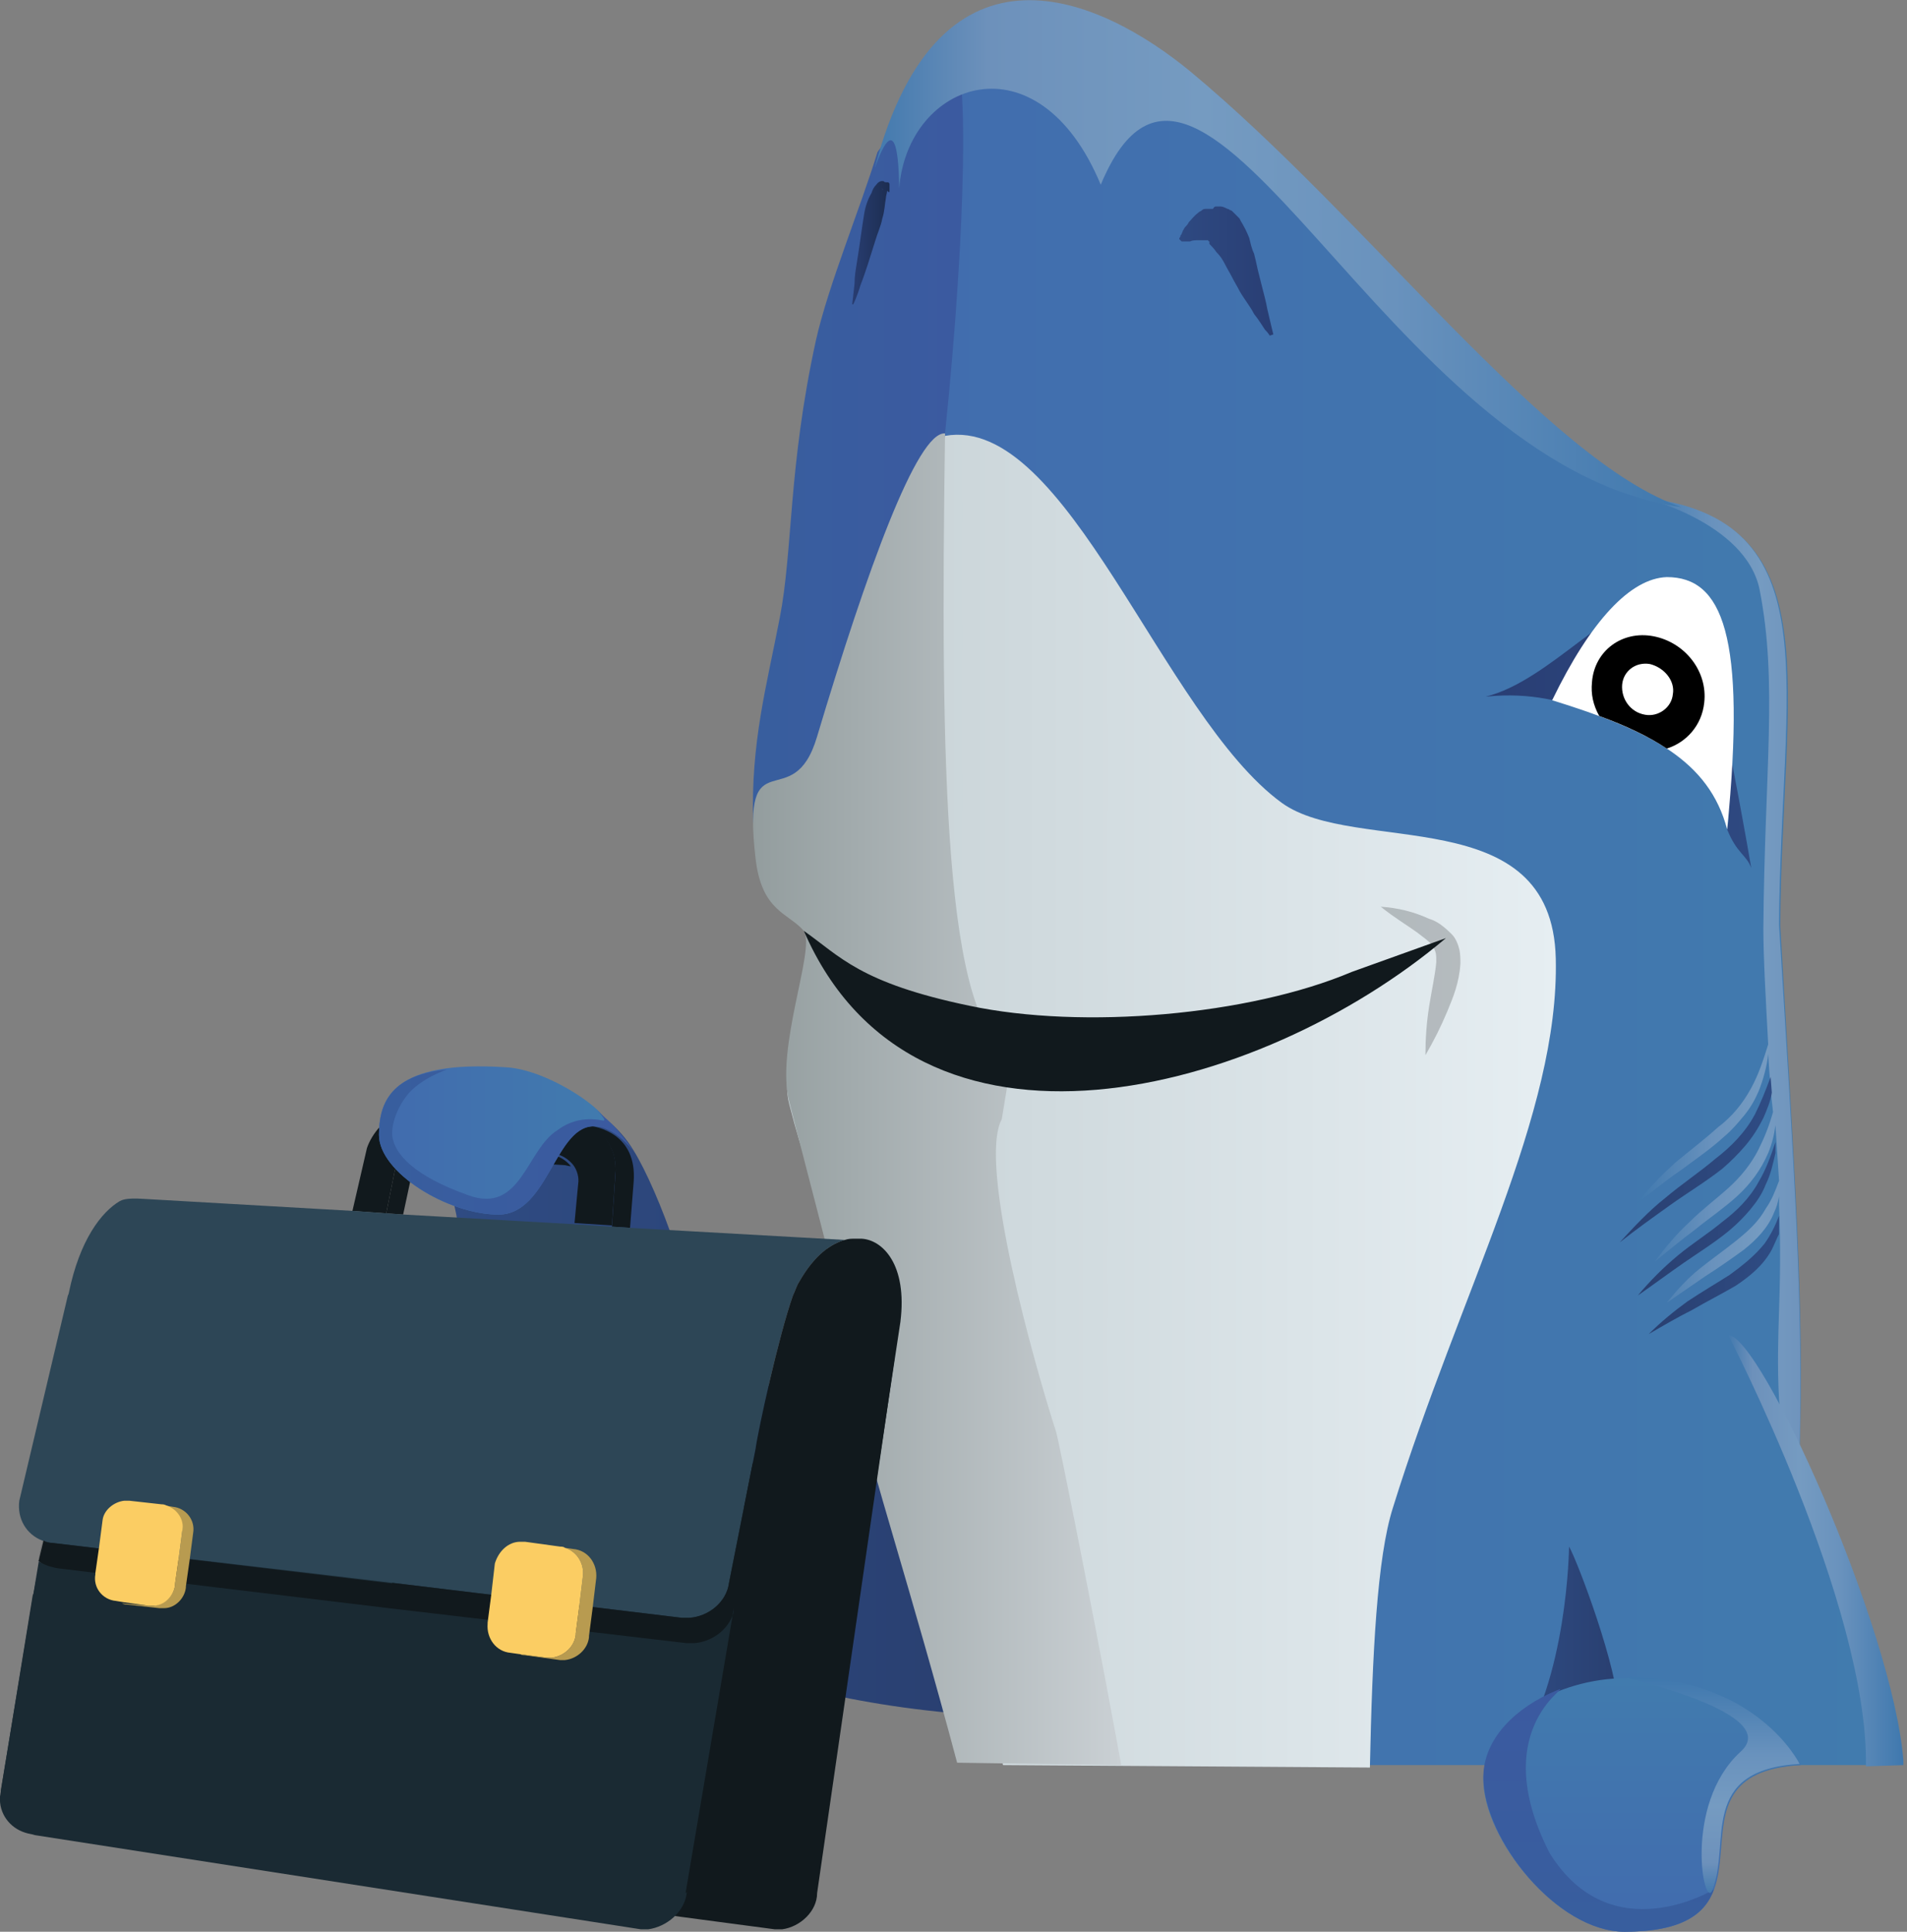 <?xml version="1.0" encoding="utf-8"?>
<!-- Generator: Adobe Illustrator 23.0.4, SVG Export Plug-In . SVG Version: 6.00 Build 0)  -->
<svg version="1.1" id="Layer_1" xmlns="http://www.w3.org/2000/svg" xmlns:xlink="http://www.w3.org/1999/xlink" x="0px" y="0px"
	 viewBox="0 0 158 160" style="enable-background:new 0 0 158 160;" xml:space="preserve">
<rect x="0" y="0" width="158" height="160" fill="#808080" stroke="none"/>
<style type="text/css">
	.st0{fill:url(#SVGID_1_);}
	.st1{fill:url(#SVGID_2_);}
	.st2{fill:url(#SVGID_3_);}
	.st3{fill:url(#SVGID_4_);}
	.st4{fill:url(#SVGID_5_);}
	.st5{fill:url(#SVGID_6_);}
	.st6{fill:url(#SVGID_7_);}
	.st7{fill:#FFFFFF;}
	.st8{fill:url(#SVGID_8_);}
	.st9{fill:url(#SVGID_9_);}
	.st10{fill:url(#SVGID_10_);}
	.st11{opacity:0.2;}
	.st12{fill:url(#SVGID_11_);}
	.st13{fill:#11191D;}
	.st14{fill:url(#SVGID_12_);}
	.st15{fill:url(#SVGID_13_);}
	.st16{fill:url(#SVGID_14_);}
	.st17{fill:url(#SVGID_15_);}
	.st18{fill:url(#SVGID_16_);}
	.st19{fill:url(#SVGID_17_);}
	.st20{fill:#1A2A33;}
	.st21{fill:#2D4656;}
	.st22{fill:#B89B50;}
	.st23{fill:#FBCD63;}
	.st24{fill:url(#SVGID_18_);}
	.st25{fill:url(#SVGID_19_);}
	.st26{fill:url(#SVGID_20_);}
	.st27{fill:url(#SVGID_21_);}
	.st28{fill:url(#SVGID_22_);}
	.st29{fill:url(#SVGID_23_);}
</style>
<g>
	
		<linearGradient id="SVGID_1_" gradientUnits="userSpaceOnUse" x1="-4746.118" y1="124.751" x2="-4704.292" y2="124.751" gradientTransform="matrix(-1 0 0 1 -4664.503 0)">
		<stop  offset="0" style="stop-color:#293F70"/>
		<stop  offset="1" style="stop-color:#2F4C84"/>
	</linearGradient>
	<path class="st0" d="M75.9,107.3c-1.9,1.4-5.8,9.1-9.2,9.9c-12.5,3-25.8-6.8-26.8-2.2c-0.7,3.3,1.8,15.4,30.5,22.2
		c3.3,0.8,7.4,4.3,11.3,4.9"/>
	
		<linearGradient id="SVGID_2_" gradientUnits="userSpaceOnUse" x1="-4746.118" y1="116.519" x2="-4699.346" y2="116.519" gradientTransform="matrix(-1 0 0 1 -4664.503 0)">
		<stop  offset="0" style="stop-color:#293F70"/>
		<stop  offset="1" style="stop-color:#2F4C84"/>
	</linearGradient>
	<path class="st1" d="M75.7,116.3c-4.6,13.6-13.5,19-22.7,13.7c-2.6-1.5,4.3-7.5,4.8-17.7c0.2-4.5-3.3-13.8-5.3-17
		c-0.6-1-1.4-1.9-2.3-2.6c-6.4-5.3-12.8,2.7-15,0.6c-2.2-2,7.2,9.8,0.1,14.5c-0.7,3.7,3,31.5,46.3,34.3"/>
	
		<linearGradient id="SVGID_3_" gradientUnits="userSpaceOnUse" x1="-4742.961" y1="113.996" x2="-4705.06" y2="113.996" gradientTransform="matrix(-1 0 0 1 -4664.503 0)">
		<stop  offset="0" style="stop-color:#293F70"/>
		<stop  offset="1" style="stop-color:#2F4C84"/>
	</linearGradient>
	<path class="st2" d="M75.9,107.3c-2.7,2-6.4,6.5-11.8,7.4C52,116.8,41.4,110,40.6,114c4.3-2.5,8.2,5.9,23.8,6.6
		c4.3,0.2,9-4.5,14.1-4.1"/>
</g>
<linearGradient id="SVGID_4_" gradientUnits="userSpaceOnUse" x1="-4819.49" y1="73.11" x2="-4730.968" y2="73.11" gradientTransform="matrix(-1 0 0 1 -4664.503 0)">
	<stop  offset="0" style="stop-color:#417BAE"/>
	<stop  offset="1" style="stop-color:#416BAE"/>
</linearGradient>
<path class="st3" d="M155,146.2c0.2-7.7-5.9-25.9-5.9-25.9c0.4-12.2-0.4-22.7-1.6-43.6c0.1-19.7,4.5-33.7-11.4-35.4
	c-1.5-0.5-15.3-10.4-23.8-22.1c-0.8-1.1-10.4-10.5-11.4-11.3c-13.2-10.2-22.5-12.9-26,7.6c-5.9,34.9-4.8,37.6-4.4,53.7
	c0.2,8.6-6.8-11.9-2.5,2.8c7,24.2,24.9,47.8,30.9,74.2"/>
<g>
	<linearGradient id="SVGID_5_" gradientUnits="userSpaceOnUse" x1="135.748" y1="87.271" x2="152.874" y2="87.271">
		<stop  offset="0" style="stop-color:#3F78AE"/>
		<stop  offset="0.356" style="stop-color:#6992BD"/>
		<stop  offset="0.593" style="stop-color:#759BC1"/>
		<stop  offset="0.859" style="stop-color:#6D91BB"/>
		<stop  offset="1" style="stop-color:#4279AE"/>
	</linearGradient>
	<path class="st4" d="M147.4,76.6c0.1-19.7,4.5-33.7-11.4-35.4c-0.2-0.1,8.7,2,9.8,7.7c1.5,7.7,0.4,14.9,0.3,28
		c0,2.4,0.2,5.9,0.4,9.6c-0.4,1.3-0.8,2.5-1.4,3.6c-0.7,1.3-1.6,2.4-2.8,3.3c-1.1,1-2.3,1.9-3.5,2.9c-1.1,1-2.2,2.1-3.1,3.3
		c1.2-0.9,2.4-1.9,3.6-2.7c1.2-0.9,2.4-1.7,3.6-2.8c0.6-0.5,1.1-1.1,1.6-1.7c0.5-0.6,0.9-1.3,1.2-2c0.4-1,0.7-2.1,0.8-3.1
		c0.1,1.6,0.2,3.2,0.4,4.8c-0.3,1.1-0.7,2.1-1.2,3.1c-0.6,1.2-1.5,2.3-2.5,3.2c-1,0.9-2.2,1.8-3.2,2.8c-1.1,1-2,2.1-2.9,3.3
		c1.1-0.9,2.2-1.8,3.4-2.7c1.1-0.9,2.3-1.7,3.4-2.7c1.1-1,2-2.2,2.6-3.6c0.3-0.7,0.5-1.5,0.6-2.3c0.1,1.6,0.2,3.1,0.3,4.6
		c-0.3,0.8-0.6,1.6-1.1,2.3c-0.6,1.1-1.5,1.9-2.5,2.7c-1,0.8-2,1.5-3,2.3c-1,0.8-1.9,1.8-2.7,2.8l3.2-2.2c1.1-0.7,2.1-1.4,3.2-2.2
		c1-0.8,2-1.8,2.5-3.1c0.2-0.4,0.3-0.8,0.4-1.3c0,0.2,0,0.5,0,0.7c0.3,7.4-0.3,10.6,0,16.1c0.3,4.4,3.1,11.2,5.5,17.4
		c-1.7-6.8-3.8-13.1-3.8-13.1C149.4,108,148.7,97.6,147.4,76.6z"/>
	<linearGradient id="SVGID_6_" gradientUnits="userSpaceOnUse" x1="152.874" y1="139.746" x2="156.511" y2="139.746">
		<stop  offset="0" style="stop-color:#3F78AE"/>
		<stop  offset="0.356" style="stop-color:#6992BD"/>
		<stop  offset="0.593" style="stop-color:#759BC1"/>
		<stop  offset="0.859" style="stop-color:#6D91BB"/>
		<stop  offset="1" style="stop-color:#4279AE"/>
	</linearGradient>
	<path class="st5" d="M152.9,133.3c1.2,4.7,2.2,9.7,2.1,12.8l1.5,0C156.7,143.4,154.9,138.5,152.9,133.3z"/>
</g>
<linearGradient id="SVGID_7_" gradientUnits="userSpaceOnUse" x1="-4809.555" y1="60.133" x2="-4787.57" y2="60.133" gradientTransform="matrix(-1 0 0 1 -4664.503 0)">
	<stop  offset="0" style="stop-color:#2E4981"/>
	<stop  offset="1" style="stop-color:#293E74"/>
</linearGradient>
<path class="st6" d="M136.7,50.4c-2.9-1-8.3,6-13.6,7.3c3.9-0.4,6.4,0.5,8.3,1c8.8,2.4,12.6,5.2,11.7,10c0.8,2,1.6,2.1,2,3.2
	c-0.9-5.2-2.2-12.1-2.7-13.7c-0.7-2.1-0.7,7.7-0.6,6.8c0.4-7.8-1.4-16.1-5.7-16.5"/>
<path class="st7" d="M128.6,58c8.1,2.5,13,5,14.5,10.7c1.6-16.1-0.4-20.9-5-20.9C135.1,47.9,131.8,51.4,128.6,58z"/>
<path d="M141.2,58.2c0.3-2.6-1.6-5-4.2-5.5c-2.6-0.5-4.9,1.2-5.1,3.8c-0.1,1,0.1,1.9,0.6,2.8c2.2,0.8,4.1,1.7,5.6,2.7
	C139.7,61.5,141,60.1,141.2,58.2z"/>
<path class="st7" d="M138.6,57.5c-0.1,1.1-1.2,1.9-2.3,1.7c-1.2-0.2-2-1.3-1.9-2.5c0.1-1.1,1.1-1.9,2.3-1.7
	C137.9,55.3,138.8,56.4,138.6,57.5z"/>
<linearGradient id="SVGID_8_" gradientUnits="userSpaceOnUse" x1="-4744.298" y1="38.891" x2="-4726.919" y2="38.891" gradientTransform="matrix(-1 0 0 1 -4664.503 0)">
	<stop  offset="0" style="stop-color:#3B5AA0"/>
	<stop  offset="1" style="stop-color:#385E9E"/>
</linearGradient>
<path class="st8" d="M62.4,68.1c-0.2-6.6,1.1-11.2,2.2-16.9c1.1-5.6,0.7-12.5,3-23c1-4.5,3.7-11,5.1-15.6l6.1-8.5
	c1.5,0.1,1.3,14.4-0.5,31.8L71,73.6L62.4,68.1z"/>
<linearGradient id="SVGID_9_" gradientUnits="userSpaceOnUse" x1="-4793.491" y1="91.007" x2="-4729.751" y2="91.007" gradientTransform="matrix(-1 0 0 1 -4664.503 0)">
	<stop  offset="0" style="stop-color:#E6EEF2"/>
	<stop  offset="1" style="stop-color:#C5D0D4"/>
</linearGradient>
<path class="st9" d="M83.1,146.2c-2.8-13.7-5.8-24.9-6.3-27.4c-2.2-12.5-7.1-10.5-11.4-27.3c-1.2-4.5,3.7-9.3,2.6-10.8
	c-3.5-5.2,2-24.7,10.3-44.6c10.1-1.8,18,23.2,27.9,30.4c6.1,4.4,22.4-0.3,22.7,12.9c0.3,12.9-7.9,27.5-13.5,45.5
	c-1.3,4.1-1.7,12-1.9,21.5"/>
<linearGradient id="SVGID_10_" gradientUnits="userSpaceOnUse" x1="-4803.794" y1="20.991" x2="-4736.904" y2="20.991" gradientTransform="matrix(-1 0 0 1 -4664.503 0)">
	<stop  offset="0" style="stop-color:#3F78AE"/>
	<stop  offset="0.356" style="stop-color:#6992BD"/>
	<stop  offset="0.593" style="stop-color:#759BC1"/>
	<stop  offset="0.859" style="stop-color:#6D91BB"/>
	<stop  offset="1" style="stop-color:#4279AE"/>
</linearGradient>
<path class="st10" d="M139.3,42c-11.1-3.8-26.1-24-40.7-36.1c-7.3-6-20.7-12.3-26.1,7.9c-0.2,0.9,1.9-6.5,2,1.8
	C75.2,6.7,86,2.8,91.2,15.3C99.6-4.8,114.7,38.6,139.3,42"/>
<g class="st11">
	<path d="M114.4,75.1c1.4,0.1,2.7,0.4,4,1c0.7,0.2,1.3,0.7,1.9,1.3c0.3,0.3,0.5,0.8,0.6,1.2c0.1,0.4,0.1,0.9,0.1,1.2
		c-0.1,1.6-0.6,2.8-1.1,4c-0.5,1.2-1.1,2.4-1.8,3.6c0-1.4,0.1-2.7,0.3-4c0.2-1.3,0.5-2.6,0.6-3.7c0-0.6,0-0.9-0.3-1.3
		c-0.2-0.4-0.7-0.7-1.2-1.1C116.7,76.7,115.5,76,114.4,75.1z"/>
</g>
<linearGradient id="SVGID_11_" gradientUnits="userSpaceOnUse" x1="-4757.408" y1="91.051" x2="-4726.926" y2="91.051" gradientTransform="matrix(-1 0 0 1 -4664.503 0)">
	<stop  offset="0" style="stop-color:#CAD0D4"/>
	<stop  offset="1" style="stop-color:#939D9E"/>
</linearGradient>
<path class="st12" d="M92.9,146.2c-2.4-13.1-5.2-27-5.4-27.6C85.7,113,81,96.4,83,92.7l0.9-5.5c-5.7-2-6-23.9-5.6-51.3
	C76,35.7,71.8,47.3,67.7,61c-2,6.8-6.3-0.2-5.1,10.1c0.5,4.4,2.7,4.5,4,6c1,1.5-2.4,9.7-1.2,14.2c4.3,16.8,3.9,14.3,6.1,26.8
	c0.4,2.6,4.1,14,7.8,27.9"/>
<g>
	<path class="st13" d="M112,80.5c-8.5,3.6-22.3,4.8-31.7,2.8c-9.1-1.9-10.7-4.1-13.7-6.2c9.2,21.2,37.7,13.7,53.2,0.6"/>
</g>
<g>
	<linearGradient id="SVGID_12_" gradientUnits="userSpaceOnUse" x1="97.796" y1="22.461" x2="105.555" y2="22.461">
		<stop  offset="0" style="stop-color:#2E4981"/>
		<stop  offset="1" style="stop-color:#293E74"/>
	</linearGradient>
	<path class="st14" d="M100.8,17.1c0.1,0,0.2,0,0.3,0c0.2,0,0.4,0.1,0.6,0.2c0.1,0,0.2,0.1,0.2,0.1c0.1,0,0.2,0.1,0.2,0.1l0.2,0.2
		c0.1,0.1,0.1,0.1,0.2,0.2c0.1,0.1,0.1,0.1,0.2,0.2l0.1,0.2c0.3,0.5,0.5,0.9,0.7,1.4c0.1,0.4,0.2,0.9,0.4,1.3
		c0.1,0.4,0.2,0.8,0.3,1.3c0.1,0.4,0.2,0.8,0.3,1.2c0.2,0.8,0.4,1.5,0.5,2.1c0.3,1.3,0.5,2.1,0.5,2.1l-0.3,0.1c0,0-0.1-0.2-0.4-0.5
		c-0.2-0.3-0.5-0.8-0.9-1.3c-0.3-0.6-0.8-1.2-1.2-1.9c-0.2-0.4-0.4-0.7-0.6-1.1c-0.2-0.4-0.4-0.7-0.6-1.1c-0.2-0.4-0.4-0.7-0.7-1
		c-0.2-0.3-0.5-0.6-0.6-0.7l0-0.1l0,0c0,0,0,0,0-0.1c0,0,0,0,0,0l0,0l0,0l0,0l0,0c0,0-0.1,0-0.1-0.1c0,0-0.1,0-0.1,0
		c0,0-0.1,0-0.1,0c-0.2,0-0.4,0-0.6,0c-0.3,0-0.5,0-0.7,0.1c-0.2,0-0.4,0-0.5,0c-0.1,0-0.2,0-0.2,0l-0.2-0.2c0,0,0-0.1,0.1-0.2
		c0-0.1,0-0.1,0.1-0.2c0-0.1,0.1-0.2,0.1-0.3c0.1-0.1,0.1-0.2,0.2-0.3c0.1-0.1,0.2-0.2,0.3-0.4c0.2-0.2,0.4-0.5,0.8-0.8
		c0.1-0.1,0.2-0.1,0.3-0.2c0.1-0.1,0.2-0.1,0.4-0.1c0.1,0,0.2,0,0.2,0c0.1,0,0.2,0,0.3,0C100.6,17.1,100.7,17.1,100.8,17.1"/>
	<linearGradient id="SVGID_13_" gradientUnits="userSpaceOnUse" x1="70.362" y1="20.166" x2="73.558" y2="20.166">
		<stop  offset="0" style="stop-color:#293E74"/>
		<stop  offset="1" style="stop-color:#1D2E52"/>
	</linearGradient>
	<path class="st15" d="M73.2,15.7C73.2,15.7,73.2,15.7,73.2,15.7C73.1,15.7,73.1,15.7,73.2,15.7c-0.1,0-0.1,0-0.1-0.1l0,0
		C73.1,15.6,73.1,15.7,73.2,15.7 M73.2,15c-0.1,0-0.1,0-0.2,0c-0.3,0.1-0.3,0.2-0.4,0.3c-0.2,0.2-0.3,0.4-0.4,0.7
		c-0.3,0.5-0.5,1.1-0.6,1.7c-0.1,0.6-0.2,1.3-0.3,2c-0.1,0.7-0.2,1.4-0.3,2c-0.1,0.6-0.2,1.2-0.2,1.8c-0.1,1-0.2,1.7-0.2,1.7l0.1,0
		c0,0,0.3-0.6,0.6-1.6c0.2-0.5,0.4-1.1,0.6-1.7c0.2-0.6,0.4-1.3,0.6-1.9c0.2-0.7,0.5-1.3,0.6-1.9c0.2-0.6,0.2-1.2,0.3-1.7
		c0-0.2,0.1-0.4,0.1-0.6c0,0,0,0,0,0c0.1,0.1,0.1,0.1,0.1,0.1l0.1,0c0,0,0,0,0-0.1c0,0,0-0.1,0-0.2c0-0.1,0-0.1,0-0.3
		c0-0.1,0-0.1-0.1-0.2C73.3,15.1,73.3,15.1,73.2,15C73.2,15,73.2,15,73.2,15"/>
</g>
<g>
	<linearGradient id="SVGID_14_" gradientUnits="userSpaceOnUse" x1="134.149" y1="96.043" x2="146.791" y2="96.043">
		<stop  offset="0" style="stop-color:#293F70"/>
		<stop  offset="1" style="stop-color:#2F4C84"/>
	</linearGradient>
	<path class="st16" d="M146.7,89.2c-0.4,1.1-0.8,2.1-1.3,3.1c-0.8,1.5-2,2.7-3.3,3.7c-1.3,1.1-2.8,2.1-4.1,3.2
		c-1.4,1.1-2.6,2.4-3.8,3.7c1.4-1.1,2.8-2.1,4.2-3.1c1.4-1,2.9-1.9,4.3-3c0.7-0.6,1.3-1.2,1.9-1.9c0.6-0.7,1.1-1.5,1.5-2.3
		c0.3-0.7,0.6-1.4,0.7-2.1"/>
	<linearGradient id="SVGID_15_" gradientUnits="userSpaceOnUse" x1="135.752" y1="101.051" x2="147.162" y2="101.051">
		<stop  offset="0" style="stop-color:#293F70"/>
		<stop  offset="1" style="stop-color:#2F4C84"/>
	</linearGradient>
	<path class="st17" d="M147.1,94.6c-0.4,1.2-0.8,2.3-1.4,3.3c-0.7,1.3-1.8,2.4-3,3.3c-1.2,1-2.5,1.8-3.7,2.8c-1.2,1-2.3,2.1-3.3,3.3
		c1.3-0.9,2.5-1.8,3.8-2.7c1.3-0.9,2.6-1.7,3.8-2.7c0.6-0.5,1.2-1.1,1.7-1.7c0.5-0.6,1-1.3,1.3-2.1c0.4-0.8,0.6-1.7,0.8-2.6"/>
	<linearGradient id="SVGID_16_" gradientUnits="userSpaceOnUse" x1="136.659" y1="105.595" x2="147.44" y2="105.595">
		<stop  offset="0" style="stop-color:#293F70"/>
		<stop  offset="1" style="stop-color:#2F4C84"/>
	</linearGradient>
	<path class="st18" d="M147.4,100.7c-0.3,0.8-0.7,1.6-1.2,2.3c-0.8,1-1.8,1.8-2.9,2.6c-1.1,0.7-2.3,1.4-3.5,2.2
		c-1.1,0.8-2.2,1.7-3.2,2.7c1.2-0.7,2.4-1.4,3.6-2c1.2-0.7,2.4-1.3,3.6-2c1.2-0.8,2.3-1.7,3-3c0.2-0.4,0.4-0.9,0.6-1.3"/>
</g>
<g>
	
		<linearGradient id="SVGID_17_" gradientUnits="userSpaceOnUse" x1="-4822.2" y1="128.336" x2="-4807.685" y2="128.336" gradientTransform="matrix(-1 0 0 1 -4664.503 0)">
		<stop  offset="0" style="stop-color:#3F78AE"/>
		<stop  offset="0.356" style="stop-color:#6992BD"/>
		<stop  offset="0.593" style="stop-color:#759BC1"/>
		<stop  offset="0.859" style="stop-color:#6D91BB"/>
		<stop  offset="1" style="stop-color:#4279AE"/>
	</linearGradient>
	<path class="st19" d="M157.7,146.2c0-0.1,0-0.3,0-0.4c-0.9-11.1-11.9-35.3-14.5-35.2c0,0,11.6,22.3,11.4,35.7"/>
</g>
<g>
	<path d="M47.1,104.6l-1.5-0.1v0L47.1,104.6z M60.7,110.2c-0.9,2.4-2,7-2.6,10C58.8,117.2,59.9,112.6,60.7,110.2z M64.5,105.8
		c-1,0.4-2.2,1.3-3.4,3.4C62.3,107.1,63.5,106.2,64.5,105.8z"/>
	<g>
		<g>
			<g>
				<g>
					<path class="st13" d="M14.4,153.2C14.4,153.2,14.4,153.2,14.4,153.2c0.3,0.1,0.5,0.1,0.8,0.1l49,6.5c0.2,0,0.4,0,0.6,0
						c1.5-0.2,2.9-1.5,2.9-3l6.4-44.2c0.1-1.4-16.2,12.3-16.2,12.3l-1.4,0l-3,0.1L40,125.3l-1.3,0l-2.6,0.1l-16.6,0.5
						c-1.4,0-1.7,0.2-1.9,0.3c-1.3,1-2.9,3.3-3.4,7.5c0,0,0,0,0,0c0,0.1,0,0.2,0,0.3l-1.9,16.3C12.2,151.6,13.2,152.8,14.4,153.2z
						 M20.1,132.2c-0.2,0-0.3,0-0.5,0C19.8,132.3,19.9,132.2,20.1,132.2z M61.5,128.5L61.5,128.5c-0.1,0-0.2,0-0.4,0.1
						C61.2,128.5,61.3,128.5,61.5,128.5z M53.9,130L53.9,130C53.9,130,53.9,130,53.9,130C53.9,130,53.9,130,53.9,130z M20.8,132.1
						c-0.2,0-0.3,0-0.5,0.1C20.4,132.2,20.6,132.2,20.8,132.1z"/>
				</g>
				<path class="st20" d="M3.5,127.6C3.5,127.6,3.5,127.6,3.5,127.6l-0.3,1.7c0.4,0.3,1,0.6,1.6,0.6l19.8,2.4l0,0.1
					c-0.1,1.1,0.6,2.1,1.7,2.2l0.6,0.1c0.1,0,0.2,0.1,0.4,0.1L30,135c0.1,0,0.3,0,0.4,0c0.9-0.1,1.7-0.8,1.8-1.7l0-0.1l24.7,2.9
					c0.2,0,0.4,0,0.6,0c1.4-0.1,2.7-1,3.2-2.3L58,148.1l-48.4,2l-7,0.3l-0.7,0c-1.2-0.1-2-1.2-1.8-2.3L3.5,127.6"/>
				<g>
					<path class="st20" d="M2.1,151.8C2.1,151.8,2.1,151.8,2.1,151.8c0.3,0.1,0.5,0.1,0.8,0.2l50.2,7.8c0.2,0,0.4,0,0.6,0
						c1.5-0.2,3-1.4,3.2-3l2.9-14.7c0.1-1.5,1.1-8.3,1.1-8.3c0.1-0.4,1.2-5,1.3-5.3v0c1.2-2.4,2.5-3.3,3.5-3.6l0,0l-17.5-0.3l-1.5,0
						l-3.1,0l-13.8-0.2l-1.3,0l-2.7,0L8.6,124c-1.4,0-1.8,0.1-2,0.3c-1.4,0.9-3.1,3.3-3.8,7.6c0,0,0,0,0,0c0,0.1-0.1,0.2-0.1,0.3
						L0,148.8C-0.1,150.2,0.8,151.4,2.1,151.8z M8.9,130.5c-0.2,0-0.3,0-0.5,0C8.6,130.5,8.7,130.5,8.9,130.5z M51.7,128.6
						L51.7,128.6c-0.1,0-0.3,0-0.4,0C51.4,128.6,51.6,128.6,51.7,128.6z M43.8,129.7L43.8,129.7C43.8,129.7,43.8,129.7,43.8,129.7
						C43.8,129.7,43.8,129.7,43.8,129.7z M9.6,130.5c-0.2,0-0.3,0-0.5,0C9.2,130.5,9.4,130.5,9.6,130.5z"/>
				</g>
				<path class="st13" d="M34.9,95c-1.1,0.1-1.9,0.8-2.2,2l-0.7,3.5l1.4,0.1l0.6-2.8c0.3-1.1,1-1.8,2-1.9c0.1,0,0.3,0,0.4,0
					l10.3,0.6c0.2,0,0.4,0.1,0.6,0.1c-0.4-0.5-1-0.9-1.8-1L35.3,95C35.2,95,35.1,95,34.9,95 M34.1,92.4l14,0.8
					c1.2,0.1,3,1.3,2.9,3.9l-0.3,4.5l1.5,0.1l0.3-3.8c0.3-4-3-4.6-3.9-4.7L34.1,92.4C34.1,92.4,34.1,92.4,34.1,92.4"/>
				<path class="st13" d="M33.3,92.3c0.1,0,0.1,0,0.2,0l0.6,0l14,0.8c1.2,0.1,3,1.4,2.9,3.9l-0.3,4.5l-3.1-0.2l0.3-3.2
					c0.1-0.6-0.1-1.2-0.4-1.6c-0.4-0.5-1-0.9-1.8-1L35.3,95c-0.1,0-0.3,0-0.4,0c-1.1,0.1-1.9,0.8-2.2,2l-0.7,3.5l-2.8-0.2l1.2-5.2
					C30.8,93.9,32,92.4,33.3,92.3"/>
				<g>
					<path class="st21" d="M3.5,127.6C3.5,127.6,3.5,127.6,3.5,127.6c0.3,0.1,0.5,0.2,0.8,0.2l20.6,2.4l7.6,0.9l24,2.9
						c0.2,0,0.4,0,0.6,0c1.6-0.1,3.1-1.3,3.3-2.9l2.2-11.1c0.2-1.5,1.9-9.3,3.1-12.7c0.2-0.4,0.3-0.8,0.5-1.1c0,0,0,0,0,0
						c1.3-2.3,2.7-3.2,3.8-3.5l0,0l-17.8-1l-1.5-0.1l-3.1-0.2l-14.1-0.8l-1.4-0.1l-2.8-0.2l-17.4-1c-1.5-0.1-1.8,0.1-2,0.2
						c-1.5,0.9-3.3,3.2-4.2,7.6c0,0,0,0,0,0c0,0.1-0.1,0.2-0.1,0.3l-4,16.9C1.4,125.8,2.2,127.1,3.5,127.6z M11.9,106.1
						c-0.2,0-0.3,0-0.5,0C11.6,106.1,11.7,106.1,11.9,106.1z M55.6,105.8L55.6,105.8c-0.1,0-0.3,0-0.4,0
						C55.3,105.9,55.5,105.9,55.6,105.8z M47.5,106.7L47.5,106.7C47.5,106.7,47.5,106.7,47.5,106.7
						C47.5,106.7,47.5,106.7,47.5,106.7z M12.6,106c-0.2,0-0.3,0-0.5,0C12.2,106.1,12.4,106.1,12.6,106z"/>
				</g>
				<g>
					<path class="st13" d="M56.8,156.8l3.9-23c0.1-0.2,0.1-0.4,0.1-0.6l0,0c0,0.2-0.1,0.4-0.1,0.6c-0.5,1.3-1.8,2.2-3.2,2.3
						c-0.2,0-0.4,0-0.6,0l-24.7-2.9l0.3-2.1l24,2.9c0.2,0,0.4,0,0.6,0c1.6-0.1,3.1-1.3,3.3-2.9l2.2-11.1c0.2-1.5,1.9-9.3,3.1-12.7
						l0,0c0.2-0.4,0.3-0.8,0.5-1.1c0,0,0,0,0,0c1.3-2.3,2.7-3.2,3.8-3.5c0.3-0.1,0.5-0.1,0.8-0.1c0.2,0,0.5,0,0.6,0
						c1.7,0.1,3.8,2.1,3.2,6.9L69,146.4l-0.3,2.1L56.8,156.8z"/>
					<path class="st13" d="M3.6,127.6c0.2,0.1,0.5,0.2,0.8,0.2l30.9,3.7l-3.1,1.7l-27.4-3.3c-0.6-0.1-1.2-0.3-1.6-0.6L3.6,127.6z"/>
				</g>
				<path class="st22" d="M12.3,133c0.1,0,0.3,0,0.4,0c0.9-0.1,1.7-0.8,1.8-1.7l0-0.1l0.3-2.1l0.3-2.3c0.1-1-0.5-1.8-1.4-2.1
					l0.6,0.1c1.1,0.1,1.9,1.1,1.7,2.2l-0.3,2.3l-0.3,2.1h0l0,0.1c-0.1,0.9-0.9,1.7-1.8,1.7c-0.1,0-0.3,0-0.4,0l-2.7-0.3
					c-0.1,0-0.2,0-0.4-0.1L12.3,133z"/>
				<path class="st23" d="M10.3,124.3c0.1,0,0.3,0,0.4,0l2.7,0.3c0.1,0,0.2,0,0.4,0.1c0.9,0.3,1.5,1.2,1.3,2.1l-0.3,2.3l-0.3,2.1
					l0,0.1c-0.1,0.9-0.9,1.7-1.8,1.7c-0.1,0-0.3,0-0.4,0l-2.1-0.3l-0.6-0.1c-1.1-0.1-1.9-1.1-1.7-2.2l0-0.1l0.3-2.1l0.3-2.3
					C8.6,125.1,9.4,124.4,10.3,124.3"/>
				<path class="st22" d="M45.3,137.3c0.1,0,0.3,0,0.4,0c1-0.1,1.9-0.9,2-1.9l0-0.1l0.3-2.3l0.3-2.5c0.1-1-0.5-2-1.5-2.3l0.7,0.1
					c1.2,0.1,2,1.2,1.9,2.4l-0.3,2.5l-0.3,2.3l0,0l0,0.1c-0.1,1-1,1.8-2,1.9c-0.1,0-0.3,0-0.4,0l-2.9-0.4c-0.1,0-0.3,0-0.4-0.1
					L45.3,137.3z"/>
				<path class="st23" d="M43.1,127.7c0.1,0,0.3,0,0.4,0l2.9,0.4c0.1,0,0.3,0,0.4,0.1c1,0.3,1.6,1.3,1.5,2.3l-0.3,2.5l-0.3,2.3
					l0,0.1c-0.1,1-1,1.8-2,1.9c-0.1,0-0.3,0-0.4,0l-2.3-0.3l-0.7-0.1c-1.2-0.1-2-1.2-1.9-2.4l0-0.1l0.3-2.3l0.3-2.6
					C41.3,128.5,42.1,127.7,43.1,127.7"/>
			</g>
		</g>
	</g>
</g>
<linearGradient id="SVGID_18_" gradientUnits="userSpaceOnUse" x1="-4714.703" y1="94.395" x2="-4695.928" y2="94.395" gradientTransform="matrix(-1 0 0 1 -4664.503 0)">
	<stop  offset="0" style="stop-color:#417BAE"/>
	<stop  offset="1" style="stop-color:#416BAE"/>
</linearGradient>
<path class="st24" d="M31.4,94c0,3.1,5.7,6.6,9.9,6.6c4.2,0,4.7-7.7,8.1-7.3c3.1,0.3-3.3-4.7-7.5-4.9C32.7,87.8,31.4,90.9,31.4,94z"
	/>
<linearGradient id="SVGID_19_" gradientUnits="userSpaceOnUse" x1="-4716.999" y1="94.489" x2="-4695.928" y2="94.489" gradientTransform="matrix(-1 0 0 1 -4664.503 0)">
	<stop  offset="0" style="stop-color:#3B5AA0"/>
	<stop  offset="1" style="stop-color:#385E9E"/>
</linearGradient>
<path class="st25" d="M31.4,94c0,3.1,5.7,6.6,9.9,6.6c4.2,0,4.7-7.6,8.1-7.3c1.9,0.2,3.4,2.5,3.1,2.1c-0.6-1-1.5-2-1.8-2.3
	c-0.3-0.3-0.9-0.8-1.6-1.5c-0.2-0.2,1.5,1.4,0.8,1.2c-2-0.4-3.3,0.5-3.7,0.8c-2.6,1.6-3,7-7.4,5.4c-4.5-1.6-6.1-3.4-6.3-4.9
	c-0.1-1.3,0.7-2.9,1.6-3.8c1.5-1.4,3.4-1.8,2.8-1.7C32.2,89.1,31.4,91.6,31.4,94z"/>
<linearGradient id="SVGID_20_" gradientUnits="userSpaceOnUse" x1="-4798.651" y1="137.249" x2="-4789.606" y2="137.249" gradientTransform="matrix(-1 0 0 1 -4664.503 0)">
	<stop  offset="0" style="stop-color:#293F70"/>
	<stop  offset="1" style="stop-color:#2F4C84"/>
</linearGradient>
<path class="st26" d="M125.5,145.4c4.4-6.2,4.5-17.3,4.5-17.3c0.7,1.2,4.1,10.2,4.1,13.7c0,3.5-1.2,1.9-2.6,1.9
	C130.1,143.7,123.4,148.3,125.5,145.4z"/>
<linearGradient id="SVGID_21_" gradientUnits="userSpaceOnUse" x1="-6929.642" y1="6062.525" x2="-6908.627" y2="6062.525" gradientTransform="matrix(-4.489659e-11 1 1 4.489659e-11 -5926.491 7068.628)">
	<stop  offset="0" style="stop-color:#417BAE"/>
	<stop  offset="1" style="stop-color:#416BAE"/>
</linearGradient>
<path class="st27" d="M134.6,160c14.4,0,2-13.1,14.6-13.8c0,0-3.5-7.2-14.5-7.2c-5.6,0-11.8,3.4-11.8,8.4
	C122.9,152.3,129,160,134.6,160z"/>
<linearGradient id="SVGID_22_" gradientUnits="userSpaceOnUse" x1="-6928.606" y1="6058.932" x2="-6908.627" y2="6058.932" gradientTransform="matrix(-4.489659e-11 1 1 4.489659e-11 -5926.491 7068.628)">
	<stop  offset="0" style="stop-color:#3B5AA0"/>
	<stop  offset="1" style="stop-color:#385E9E"/>
</linearGradient>
<path class="st28" d="M134.6,160c4.8,0,6.7-1.5,7.4-3.5c0,0-8.5,5.2-13.6-3l0,0c-5.5-10.7,2.4-14.2,0.6-13.5c-3.4,1.4-6.1,4-6.1,7.2
	C122.9,152.3,129,160,134.6,160z"/>
<linearGradient id="SVGID_23_" gradientUnits="userSpaceOnUse" x1="-6929.642" y1="6068.41" x2="-6911.817" y2="6068.41" gradientTransform="matrix(-4.489659e-11 1 1 4.489659e-11 -5926.491 7068.628)">
	<stop  offset="0" style="stop-color:#3F78AE"/>
	<stop  offset="0.356" style="stop-color:#6992BD"/>
	<stop  offset="0.593" style="stop-color:#759BC1"/>
	<stop  offset="0.859" style="stop-color:#6D91BB"/>
	<stop  offset="1" style="stop-color:#4279AE"/>
</linearGradient>
<path class="st29" d="M144.2,145.1c-4.8,4.4-3,13.4-2.3,11.4c1.5-3.9-1.2-9.9,7.2-10.4c0,0-3.5-7.2-14.5-7.2
	C134.7,139,147.8,141.9,144.2,145.1z"/>
</svg>
